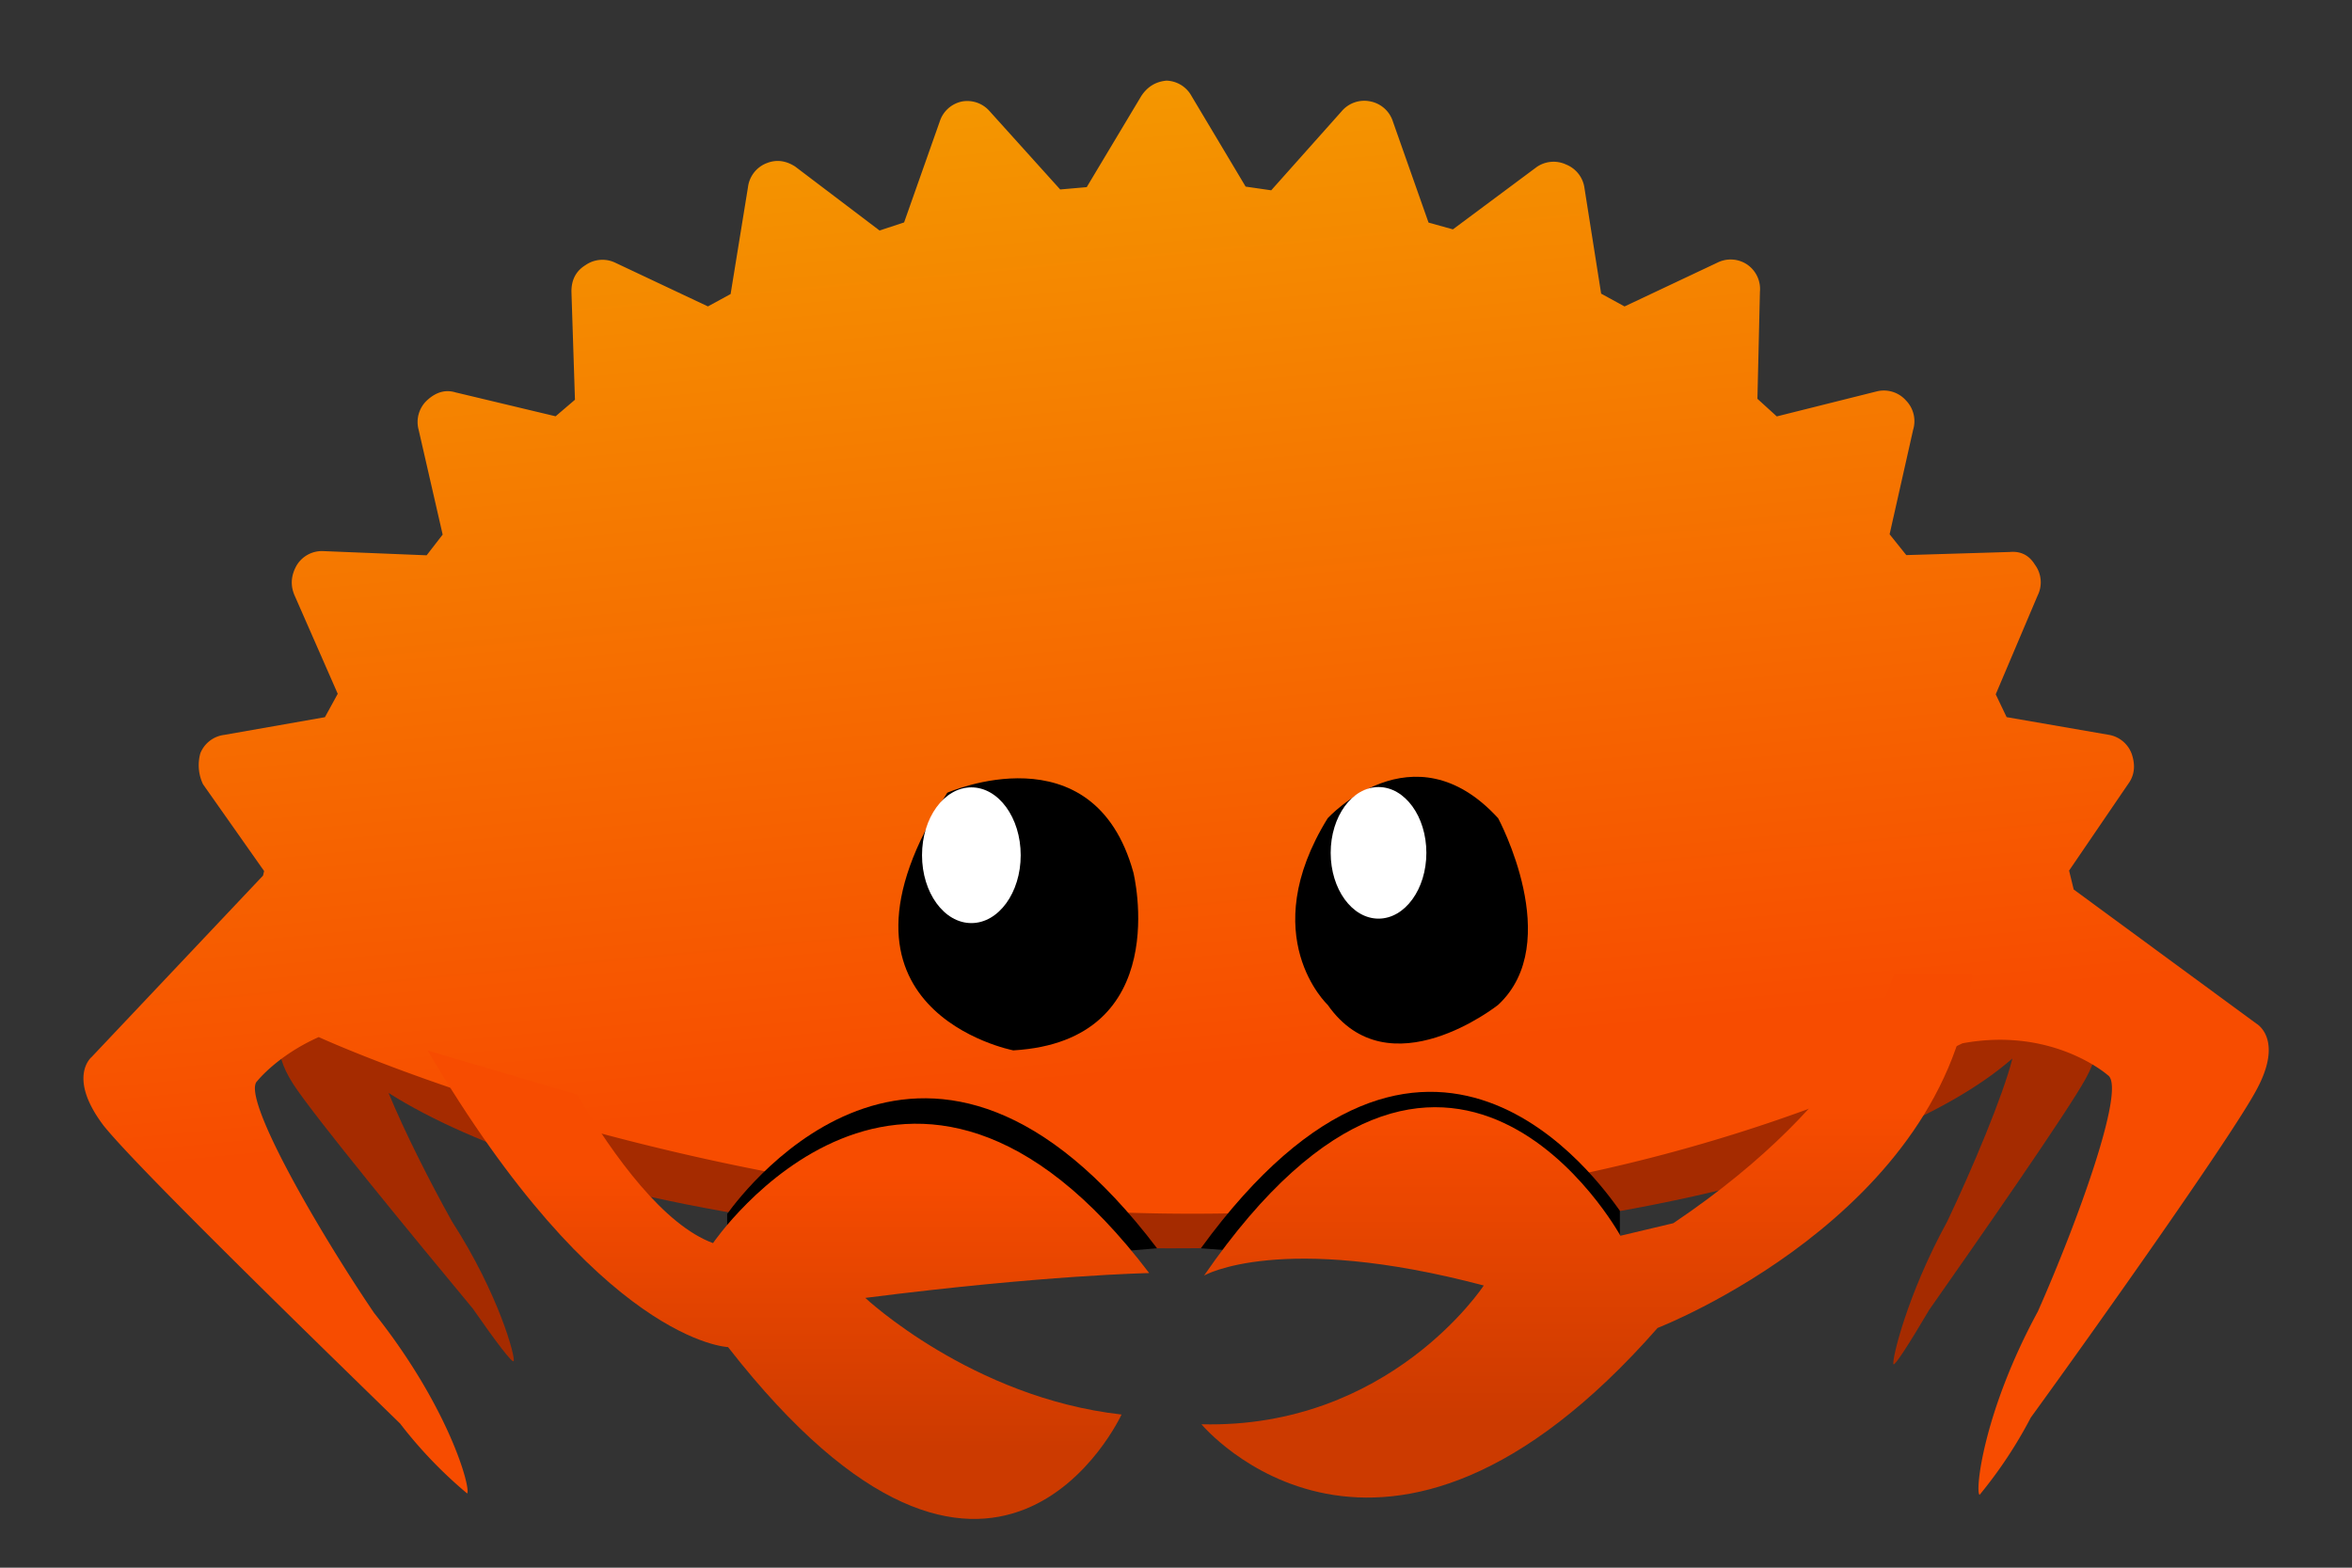 <svg xmlns="http://www.w3.org/2000/svg" xml:space="preserve" style="fill-rule:evenodd;clip-rule:evenodd;stroke-linejoin:round;stroke-miterlimit:1.414" viewBox="0 0 1200 800"><rect x="0" y="0" width="1200" height="800" fill="#333333" stroke="none"/><path d="M0-279.559c-121.238 0-231.39 14.576-312.939 38.329v202.901C-231.39-14.575-121.238 0 0 0c138.76 0 262.987-19.092 346.431-49.186V-230.37C262.987-260.465 138.76-279.559 0-279.559" style="fill:#a52b00;fill-rule:nonzero" transform="translate(597.344 637.02)"/><path d="m0-53.32-14.211-29.441c.073-1.118.131-2.237.131-3.36 0-33.375-34.706-64.135-93.097-88.762V2.643c27.245-11.492 49.348-24.317 65.156-38.125-4.652 18.707-20.564 56.553-33.25 83.168-20.85 38.066-28.4 71.203-27.432 72.844.617 1.033 7.73-9.94 18.219-27.721C-60.074 58.028-13.82-8.373-4.575-25.287 5.897-44.461 0-53.32 0-53.32" style="fill:#a52b00;fill-rule:nonzero" transform="translate(1068.75 575.642)"/><path d="M0-99.954c0 6.428 1.293 12.76 3.788 18.969l-8.511 15.15s-6.818 8.846 5.188 27.508C11.055-21.872 64.1 42.54 92.097 76.271c12.026 17.293 20.179 27.945 20.893 26.916 1.124-1.633-7.476-34.1-31.359-71.141-11.144-19.895-24.454-46.252-32.442-65.721 22.303 14.116 51.483 26.92 86.152 37.94V-204.17C51.797-177.622 0-140.737 0-99.954" style="fill:#a52b00;fill-rule:nonzero" transform="translate(149.064 591.421)"/><path d="M.991-.034.933.008v.018L.99.069a.02.02 0 0 1 .008.018.02.02 0 0 1-.012.016L.92.133.916.15l.048.053q.007.009.004.019a.02.02 0 0 1-.015.014L.882.254.875.27.91.33a.02.02 0 0 1 0 .02Q.905.36.893.361L.82.365.81.379l.022.066q.004.01-.004.02a.02.02 0 0 1-.019.007L.737.462.724.474l.009.07a.02.02 0 0 1-.008.018Q.715.569.704.565L.636.542l-.015.01-.006.069a.02.02 0 0 1-.011.017.03.03 0 0 1-.021 0L.521.602.518.603.406.729S.394.747.359.725C.329.705.206.599.141.543A.3.3 0 0 1 .09.502C.093.499.149.509.217.554.278.588.371.631.38.619c0 0 .016-.015.026-.044q.002.001 0 0S.091.024.305-.531c.006-.062-.03-.096-.03-.096C.266-.639.178-.598.12-.566c-.065.043-.118.053-.12.05a.3.3 0 0 1 .049-.039C.11-.608.227-.707.256-.726.289-.748.301-.73.301-.73l.101.115.013.002.055-.045q.008-.007.02-.004a.02.02 0 0 1 .014.014l.018.068.016.006.064-.034a.02.02 0 0 1 .021 0q.01.005.01.016l.004.07.015.01.069-.022a.02.02 0 0 1 .02.003.02.02 0 0 1 .008.019l-.011.069.013.012.072-.008a.02.02 0 0 1 .019.007.02.02 0 0 1 .003.02l-.024.065.01.015.072.005a.02.02 0 0 1 .017.011.02.02 0 0 1 0 .02l-.037.06.006.016.07.018a.02.02 0 0 1 .015.014.02.02 0 0 1-.005.02L.92-.116l.004.017.064.031A.02.02 0 0 1 1-.052q0 .011-.009.018M.406.575" style="fill:url(#a);fill-rule:nonzero" transform="scale(-755.08 755.08)rotate(-85 .164 .977)"/><path d="M0 167.33c-1.664-1.42-2.536-2.262-2.536-2.262l142.542-11.677C23.733 0-69.418 122.193-79.333 135.855v31.475z" style="fill-rule:nonzero" transform="translate(450.328 483.629)"/><path d="M0 171.974c1.663-1.42 2.536-2.264 2.536-2.264l-136.984-10.023C-18.12 0 69.421 126.835 79.335 140.497v31.477z" style="fill-rule:nonzero" transform="translate(747.12 477.333)"/><path d="M1-.586s-.232.058-.476.421L.5-.064s.6.329-.076.795c0 0 .084-.145-.019-.534 0 0-.274.179-.265.539 0 0-.415-.345.184-.871 0 0 .215-.556.676-.601z" style="fill:url(#b);fill-rule:nonzero" transform="scale(-267.211 267.211)rotate(-90 -.085 2.945)"/><path d="M0-92.063s43.486-47.615 86.974 0c0 0 34.17 63.492 0 95.234 0 0-55.912 44.444-86.974 0 0 0-37.275-34.921 0-95.234" style="fill-rule:nonzero" transform="translate(677.392 509.61)"/><path d="M0 .002c0 18.541-10.93 33.572-24.408 33.572-13.477 0-24.406-15.031-24.406-33.572s10.929-33.574 24.406-33.574C-10.93-33.572 0-18.539 0 .002" style="fill:#fff;fill-rule:nonzero" transform="translate(727.738 435.209)"/><path d="M0-98.439s74.596-33.028 94.956 40.691c0 0 21.327 85.926-61.259 90.776 0 0-105.31-20.283-33.697-131.467" style="fill-rule:nonzero" transform="translate(483.3 502.984)"/><path d="M0 0c0 19.119-11.27 34.627-25.173 34.627-13.898 0-25.171-15.508-25.171-34.627 0-19.124 11.273-34.627 25.171-34.627C-11.27-34.627 0-19.124 0 0" style="fill:#fff;fill-rule:nonzero" transform="translate(520.766 436.428)"/><path d="M.367.129c-.731-.57-.144-.84-.144-.84.036.32.249.547.249.547C.521-.548.525-.77.525-.77c.678.514.064.931.064.931.038.104.183.211.317.29L1 .77C.376.403.367.129.367.129" style="fill:url(#c);fill-rule:nonzero" transform="scale(-239.021 239.021)rotate(-90 .78 2.463)"/><defs><linearGradient id="a" x1="0" x2="1" y1="0" y2="0" gradientTransform="matrix(1 0 0 -1 0 0)" gradientUnits="userSpaceOnUse"><stop offset="0" style="stop-color:#f74c00;stop-opacity:1"/><stop offset=".33" style="stop-color:#f74c00;stop-opacity:1"/><stop offset="1" style="stop-color:#f49600;stop-opacity:1"/></linearGradient><linearGradient id="b" x1="0" x2="1" y1="0" y2="0" gradientTransform="matrix(1 0 0 -1 0 0)" gradientUnits="userSpaceOnUse"><stop offset="0" style="stop-color:#cc3a00;stop-opacity:1"/><stop offset=".15" style="stop-color:#cc3a00;stop-opacity:1"/><stop offset=".74" style="stop-color:#f74c00;stop-opacity:1"/><stop offset="1" style="stop-color:#f74c00;stop-opacity:1"/></linearGradient><linearGradient id="c" x1="0" x2="1" y1="0" y2="0" gradientTransform="matrix(1 0 0 -1 0 0)" gradientUnits="userSpaceOnUse"><stop offset="0" style="stop-color:#cc3a00;stop-opacity:1"/><stop offset=".15" style="stop-color:#cc3a00;stop-opacity:1"/><stop offset=".74" style="stop-color:#f74c00;stop-opacity:1"/><stop offset="1" style="stop-color:#f74c00;stop-opacity:1"/></linearGradient></defs></svg>